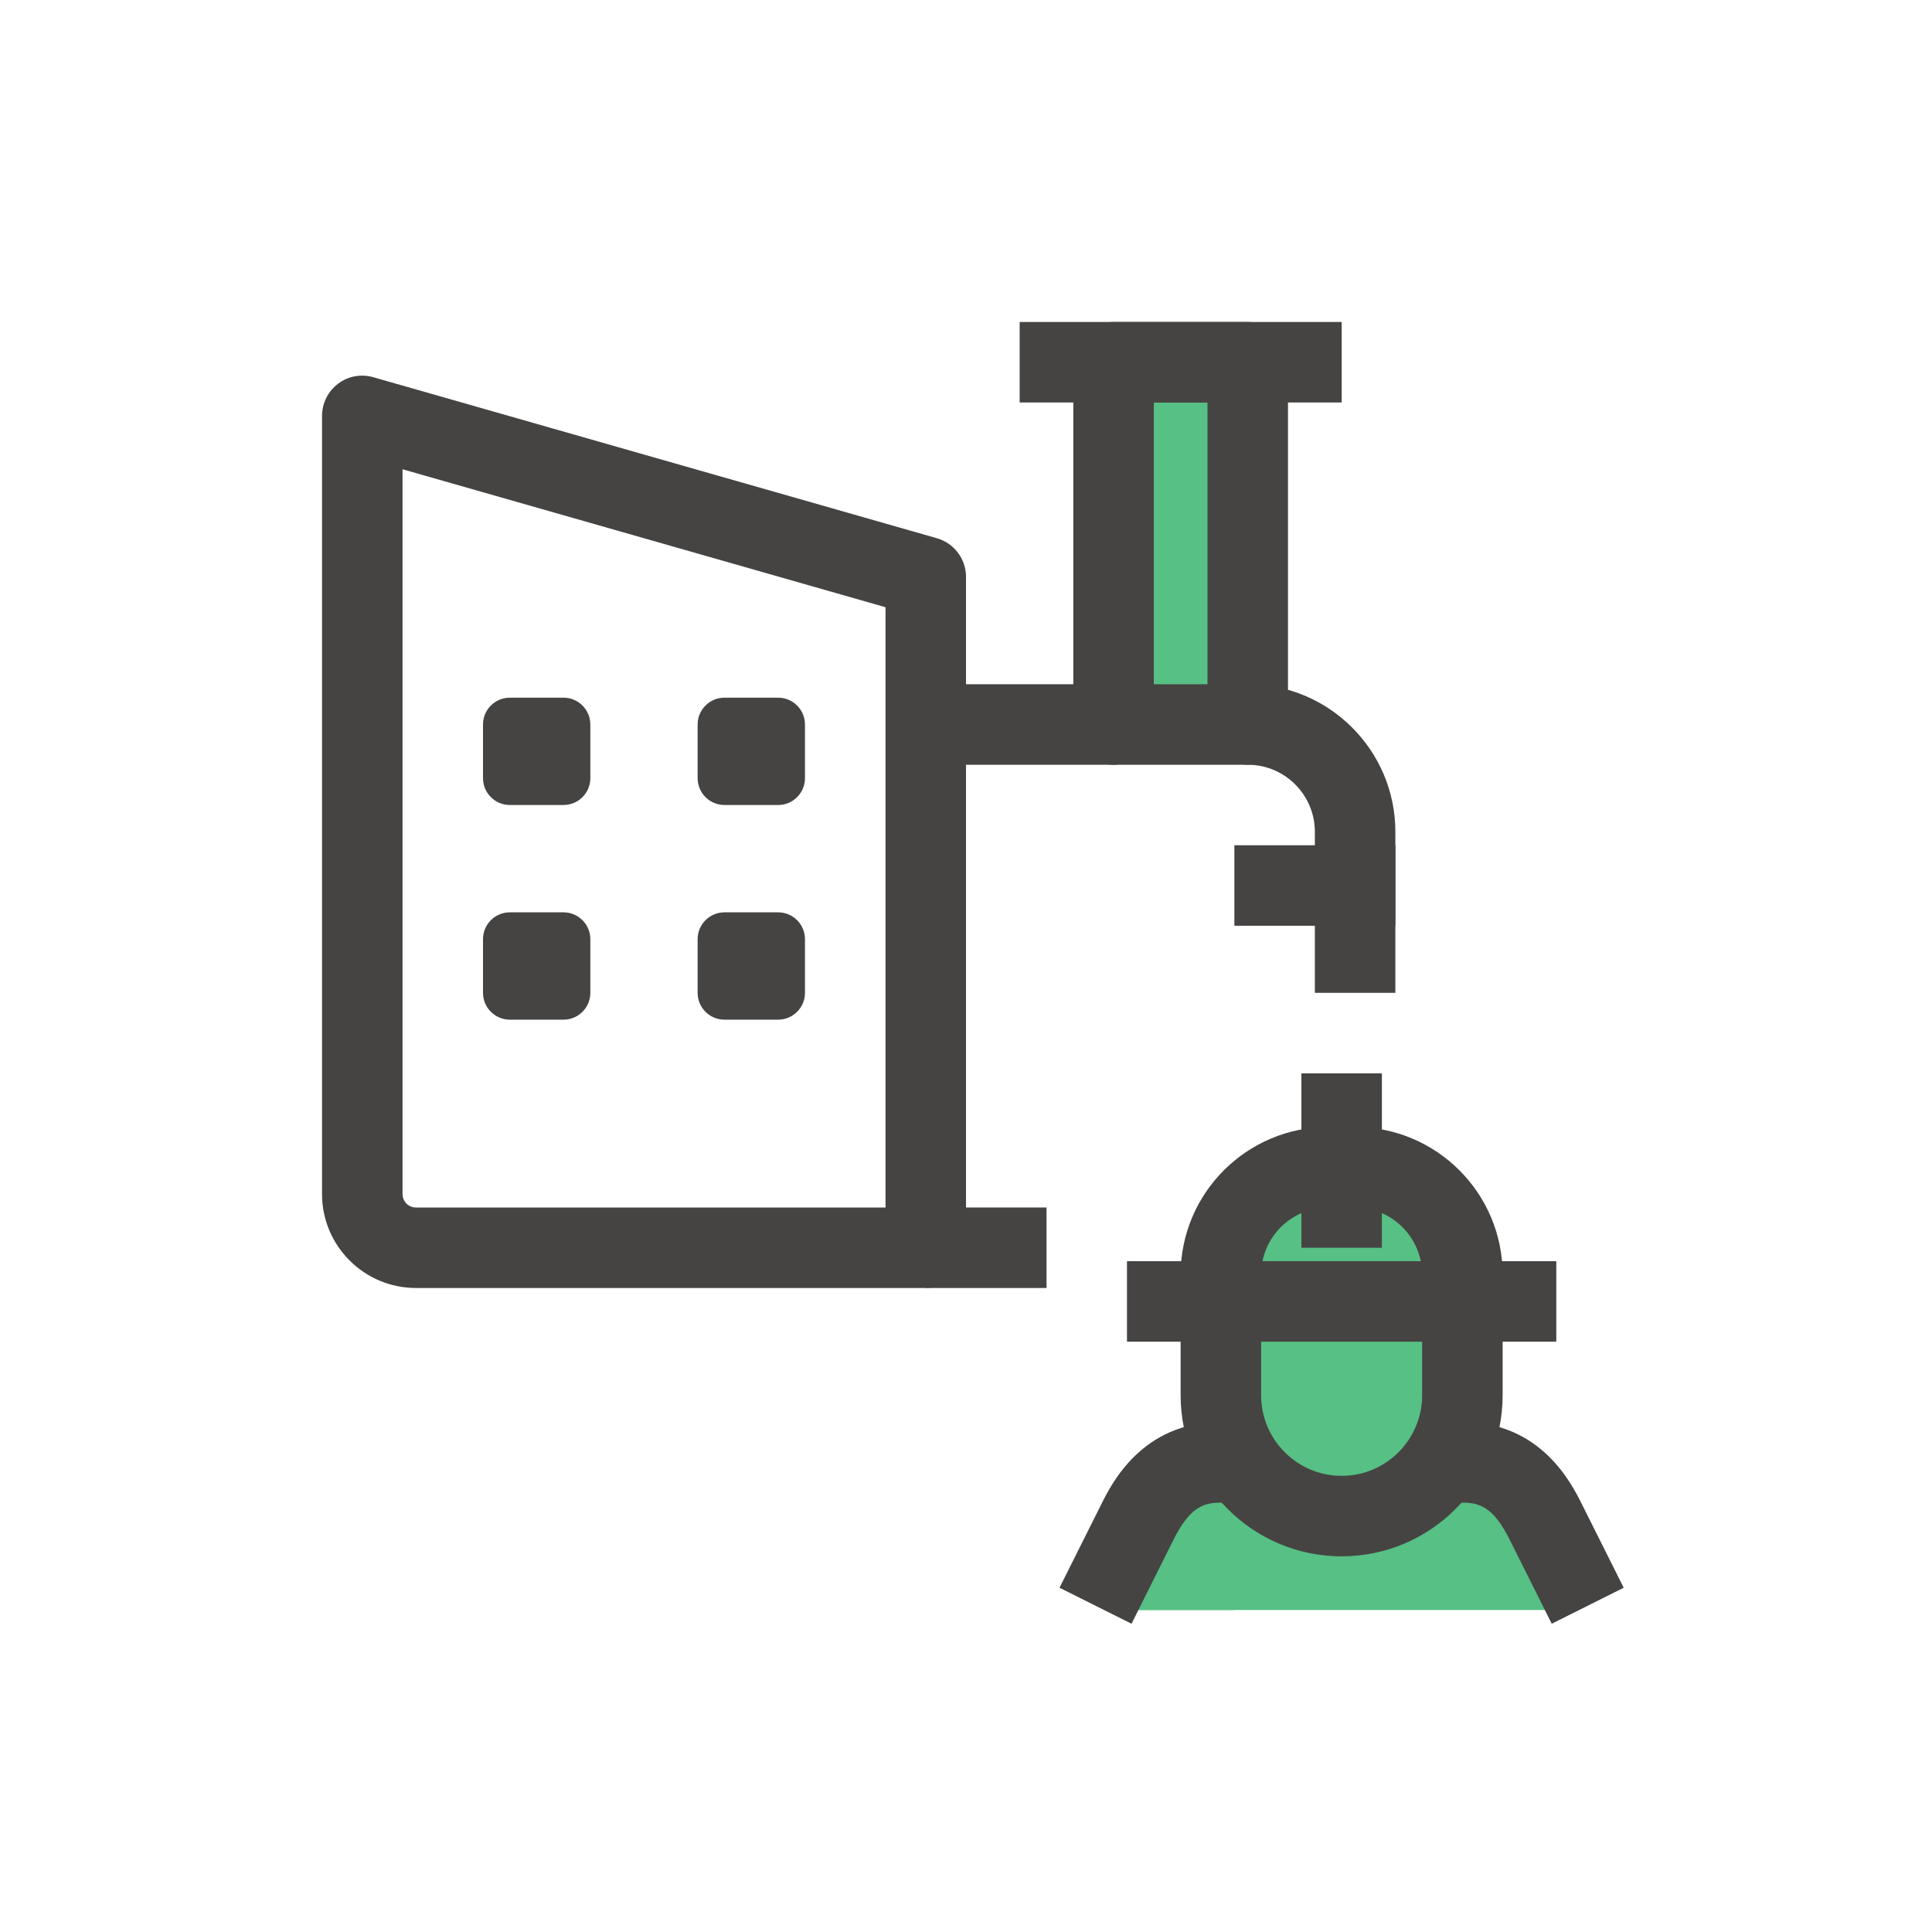 <?xml version="1.0" encoding="UTF-8"?> <svg xmlns="http://www.w3.org/2000/svg" width="100" height="100" viewBox="0 0 100 100" fill="none"> <path d="M75.695 65.972C75.695 62.903 73.209 60.416 70.14 60.416H68.751C65.681 60.416 63.195 62.903 63.195 65.972V72.222C63.195 75.675 65.993 78.472 69.445 78.472C72.898 78.472 75.695 75.675 75.695 72.222V65.972Z" fill="#57C084"></path> <path d="M57.641 83.333L58.882 78.767C59.824 76.883 61.746 75.694 63.852 75.694H75.041C77.146 75.694 79.068 76.883 80.01 78.767L81.252 83.333H57.641Z" fill="#57C084"></path> <path d="M57.641 18.75H64.585V37.5H57.641V18.75Z" fill="#57C084"></path> <path d="M69.445 72.222V65.972C69.445 63.78 70.726 61.903 72.57 61C71.834 60.639 71.015 60.416 70.14 60.416H68.751C65.681 60.416 63.195 62.903 63.195 65.972V72.222C63.195 75.675 65.993 78.472 69.445 78.472C70.59 78.472 71.648 78.141 72.57 77.605C70.709 76.522 69.445 74.53 69.445 72.222Z" fill="#57C084"></path> <path d="M70.102 75.694H63.852C61.746 75.694 59.824 76.883 58.882 78.767L57.641 83.333H63.891L65.132 78.767C66.074 76.883 67.999 75.694 70.102 75.694Z" fill="#57C084"></path> <path d="M57.641 18.75H63.891V37.5H57.641V18.75Z" fill="#57C084"></path> <path d="M58.332 65.278H80.554V69.445H58.332V65.278Z" fill="#454443"></path> <path d="M69.443 80.556C64.848 80.556 61.109 76.817 61.109 72.222V68.156C61.109 67.006 62.043 66.072 63.193 66.072C64.343 66.072 65.276 67.006 65.276 68.156V72.222C65.276 74.519 67.145 76.389 69.443 76.389C71.74 76.389 73.609 74.519 73.609 72.222V68.156C73.609 67.006 74.543 66.072 75.693 66.072C76.843 66.072 77.776 67.006 77.776 68.156V72.222C77.776 76.817 74.037 80.556 69.443 80.556Z" fill="#454443"></path> <path d="M75.693 70.239C74.543 70.239 73.609 69.306 73.609 68.156V65.972C73.609 64.058 72.051 62.5 70.137 62.5H68.748C66.834 62.5 65.276 64.058 65.276 65.972V68.156C65.276 69.306 64.343 70.239 63.193 70.239C62.043 70.239 61.109 69.306 61.109 68.156V65.972C61.109 61.758 64.534 58.334 68.748 58.334H70.137C74.351 58.334 77.776 61.758 77.776 65.972V68.156C77.776 69.306 76.843 70.239 75.693 70.239Z" fill="#454443"></path> <path d="M67.359 55.556H71.526V64.583H67.359V55.556Z" fill="#454443"></path> <path d="M80.318 84.045L78.143 79.697C77.34 78.092 76.651 77.778 75.732 77.778H73.648V73.611H75.732C79.757 73.611 81.346 76.792 81.868 77.836L84.043 82.181L80.318 84.045Z" fill="#454443"></path> <path d="M58.568 84.045L54.84 82.181L57.015 77.836C57.537 76.792 59.126 73.611 63.151 73.611H65.234V77.778H63.151C62.231 77.778 61.543 78.092 60.74 79.695L58.568 84.045Z" fill="#454443"></path> <path d="M47.918 66.666H21.529C18.849 66.666 16.668 64.486 16.668 61.805V21.528C16.668 20.875 16.974 20.258 17.496 19.864C18.018 19.466 18.693 19.344 19.323 19.525L48.49 27.858C49.385 28.114 50.001 28.93 50.001 29.861V64.583C50.001 65.733 49.068 66.666 47.918 66.666ZM20.835 24.289V61.805C20.835 62.189 21.146 62.5 21.529 62.5H45.835V31.43L20.835 24.289Z" fill="#454443"></path> <path d="M47.918 62.5H54.168V66.667H47.918V62.5Z" fill="#454443"></path> <path d="M72.224 51.389H68.057V43.055C68.057 41.142 66.499 39.583 64.585 39.583H47.918V35.416H64.585C68.799 35.416 72.224 38.842 72.224 43.055V51.389Z" fill="#454443"></path> <path d="M63.891 43.75H72.224V47.917H63.891V43.75Z" fill="#454443"></path> <path d="M64.582 39.583C63.432 39.583 62.499 38.65 62.499 37.5V20.833H59.721V37.5C59.721 38.65 58.788 39.583 57.638 39.583C56.488 39.583 55.555 38.65 55.555 37.5V18.75C55.555 17.6 56.488 16.666 57.638 16.666H64.582C65.733 16.666 66.666 17.6 66.666 18.75V37.5C66.666 38.65 65.733 39.583 64.582 39.583Z" fill="#454443"></path> <path d="M52.777 16.666H69.444V20.833H52.777V16.666Z" fill="#454443"></path> <path d="M29.167 41.667H26.389C25.622 41.667 25 41.045 25 40.278V37.5C25 36.734 25.622 36.111 26.389 36.111H29.167C29.933 36.111 30.556 36.734 30.556 37.5V40.278C30.556 41.045 29.933 41.667 29.167 41.667ZM27.778 38.889H27.806H27.778Z" fill="#454443"></path> <path d="M40.276 41.667H37.498C36.732 41.667 36.109 41.045 36.109 40.278V37.5C36.109 36.734 36.732 36.111 37.498 36.111H40.276C41.043 36.111 41.665 36.734 41.665 37.5V40.278C41.665 41.045 41.043 41.667 40.276 41.667ZM38.887 38.889H38.915H38.887Z" fill="#454443"></path> <path d="M29.167 52.778H26.389C25.622 52.778 25 52.156 25 51.389V48.611C25 47.844 25.622 47.222 26.389 47.222H29.167C29.933 47.222 30.556 47.844 30.556 48.611V51.389C30.556 52.156 29.933 52.778 29.167 52.778ZM27.778 50H27.806H27.778Z" fill="#454443"></path> <path d="M40.276 52.778H37.498C36.732 52.778 36.109 52.156 36.109 51.389V48.611C36.109 47.844 36.732 47.222 37.498 47.222H40.276C41.043 47.222 41.665 47.844 41.665 48.611V51.389C41.665 52.156 41.043 52.778 40.276 52.778ZM38.887 50H38.915H38.887Z" fill="#454443"></path> </svg> 